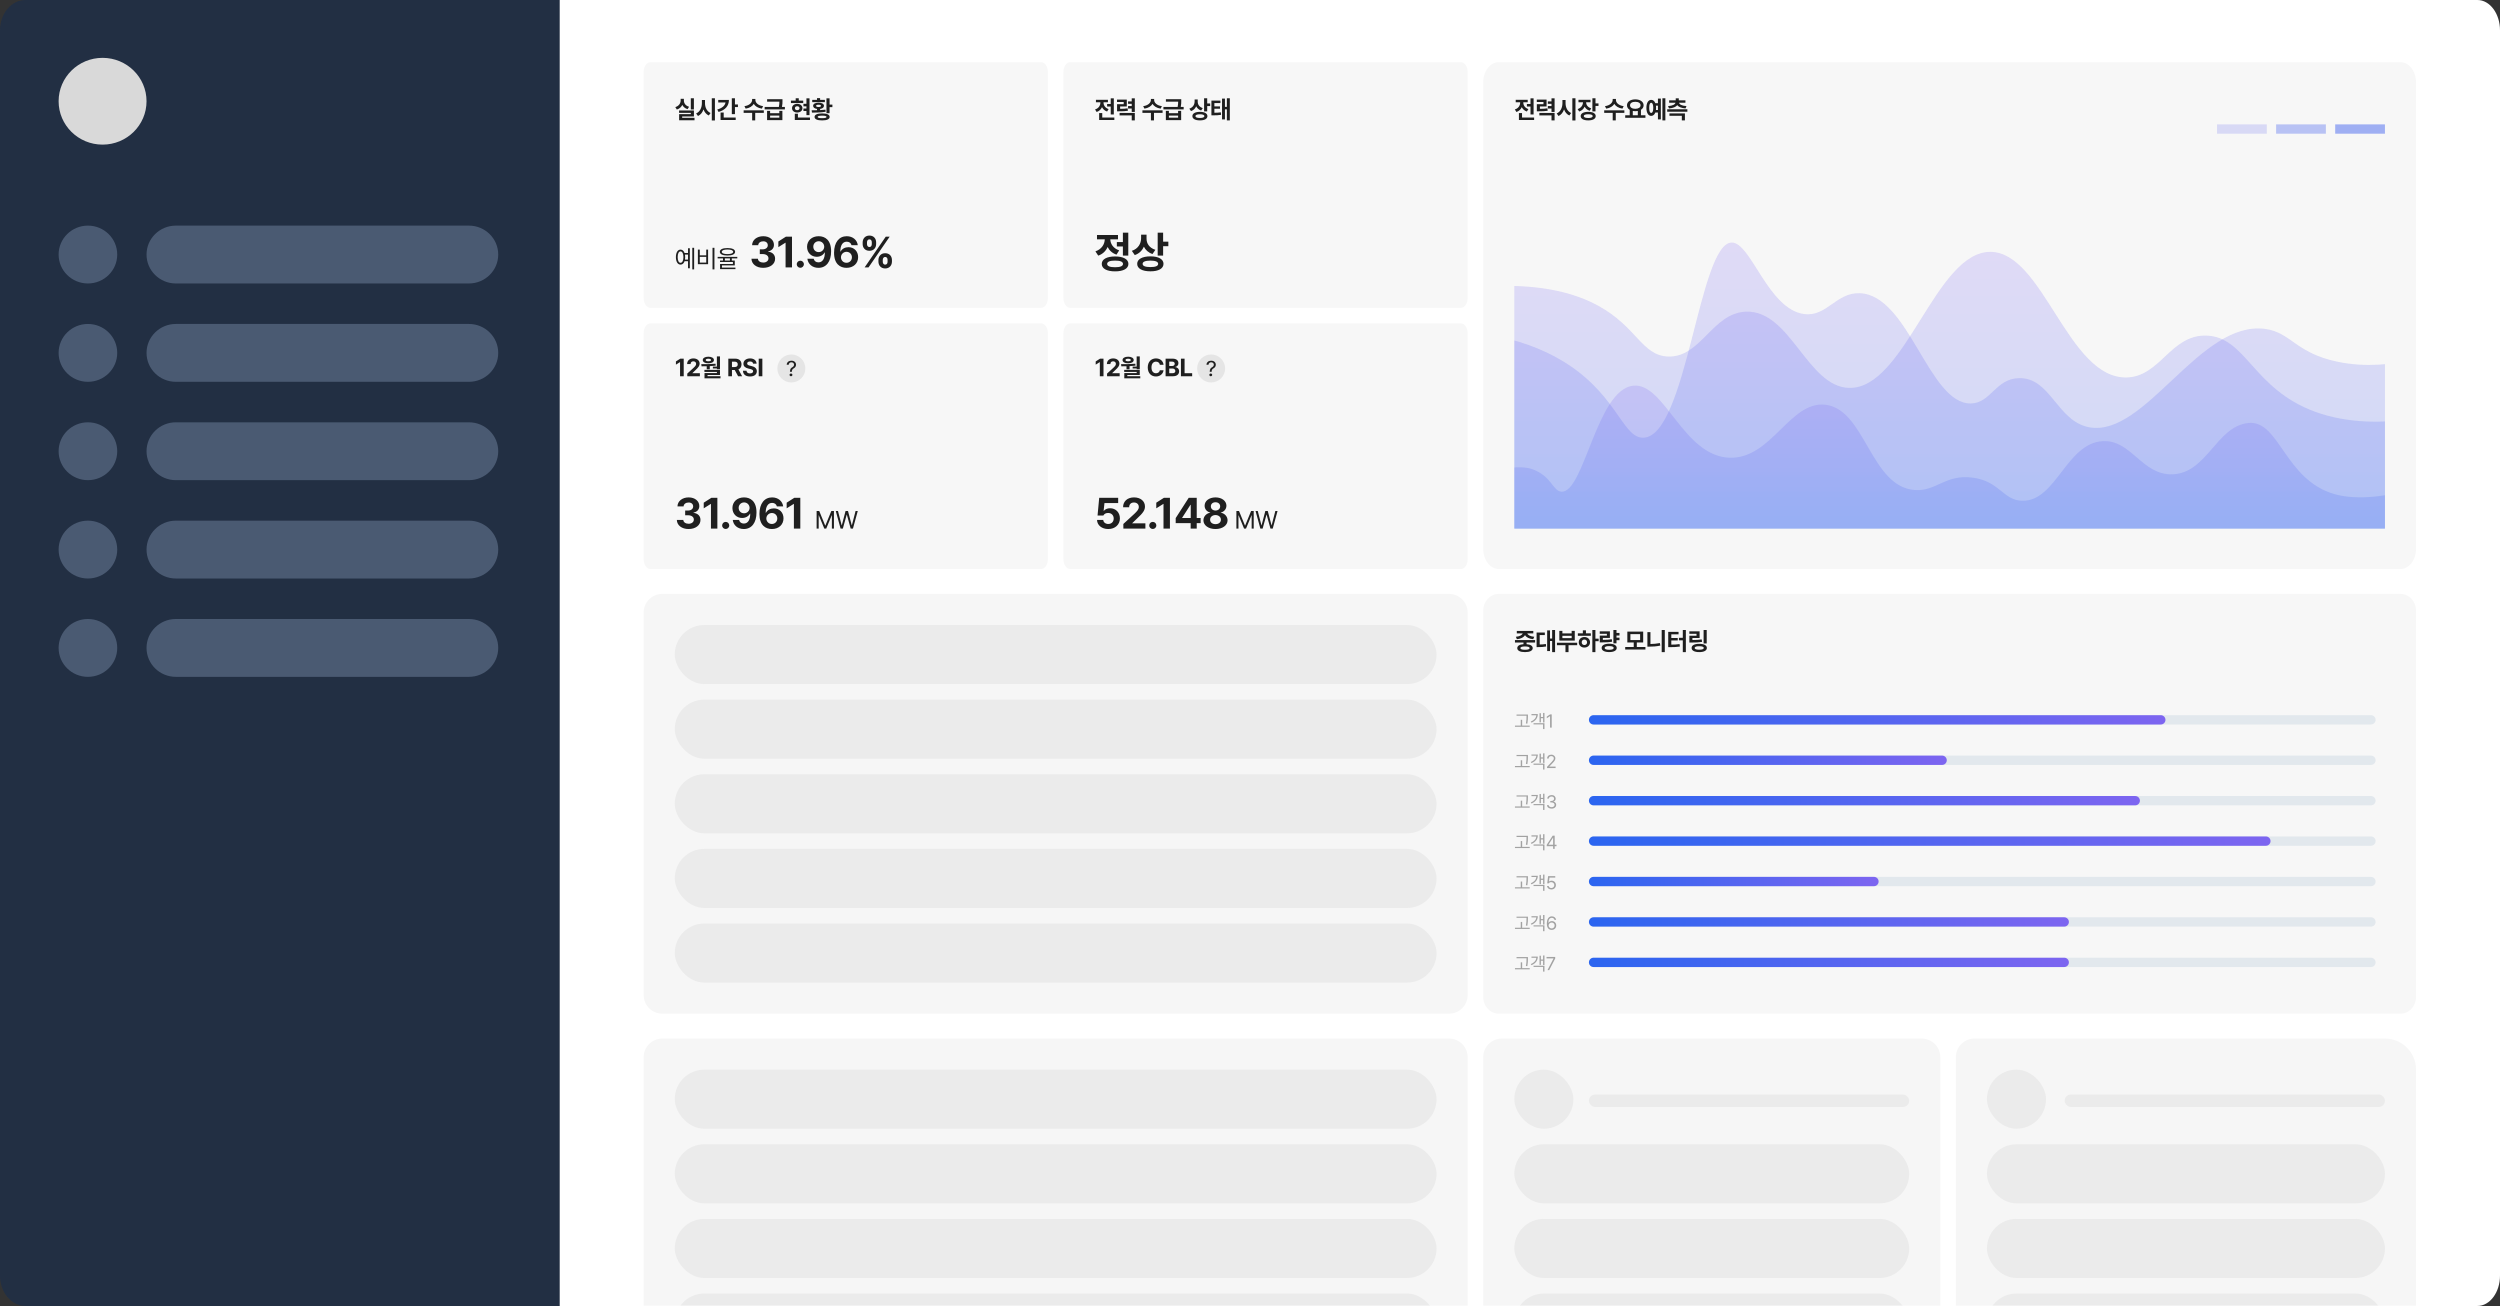 <svg width="804" height="420" viewBox="0 0 804 420" fill="none" xmlns="http://www.w3.org/2000/svg">
<rect x="0" y="0" width="804" height="420" fill="#333333" stroke="none"/>
<path d="M171 9.767C171 4.373 174.258 0 178.276 0H796.724C800.742 0 804 4.373 804 9.767V410.233C804 415.627 800.742 420 796.724 420H178.276C174.258 420 171 415.627 171 410.233V9.767Z" fill="white"/>
<path d="M0 9.767C0 4.373 3.663 0 8.182 0H180V420H8.182C3.663 420 0 415.627 0 410.233V9.767Z" fill="#222F43"/>
<path d="M47.126 32.558C47.126 40.264 40.796 46.511 32.987 46.511C25.179 46.511 18.85 40.264 18.85 32.558C18.85 24.852 25.179 18.605 32.987 18.605C40.796 18.605 47.126 24.852 47.126 32.558Z" fill="#D9D9D9"/>
<path d="M37.7 81.86C37.7 86.998 33.48 91.163 28.275 91.163C23.07 91.163 18.85 86.998 18.85 81.86C18.85 76.723 23.07 72.558 28.275 72.558C33.48 72.558 37.7 76.723 37.7 81.86Z" fill="#4A5A72"/>
<path d="M37.7 113.488C37.7 118.626 33.48 122.791 28.275 122.791C23.07 122.791 18.85 118.626 18.85 113.488C18.85 108.351 23.07 104.186 28.275 104.186C33.48 104.186 37.7 108.351 37.7 113.488Z" fill="#4A5A72"/>
<path d="M37.7 145.116C37.7 150.254 33.48 154.419 28.275 154.419C23.07 154.419 18.85 150.254 18.85 145.116C18.85 139.979 23.07 135.814 28.275 135.814C33.48 135.814 37.7 139.979 37.7 145.116Z" fill="#4A5A72"/>
<path d="M37.7 176.744C37.7 181.882 33.48 186.047 28.275 186.047C23.07 186.047 18.85 181.882 18.85 176.744C18.85 171.607 23.07 167.442 28.275 167.442C33.48 167.442 37.7 171.607 37.7 176.744Z" fill="#4A5A72"/>
<path d="M37.7 208.372C37.7 213.51 33.48 217.674 28.275 217.674C23.07 217.674 18.85 213.51 18.85 208.372C18.85 203.235 23.07 199.07 28.275 199.07C33.48 199.07 37.7 203.235 37.7 208.372Z" fill="#4A5A72"/>
<path d="M47.127 81.86C47.127 76.723 51.347 72.558 56.552 72.558H150.805C156.011 72.558 160.23 76.723 160.23 81.86V81.86C160.23 86.998 156.011 91.163 150.805 91.163H56.552C51.347 91.163 47.127 86.998 47.127 81.86V81.86Z" fill="#4A5A72"/>
<path d="M47.127 113.488C47.127 108.351 51.347 104.186 56.552 104.186H150.805C156.011 104.186 160.23 108.351 160.23 113.488V113.488C160.23 118.626 156.011 122.791 150.805 122.791H56.552C51.347 122.791 47.127 118.626 47.127 113.488V113.488Z" fill="#4A5A72"/>
<path d="M47.127 145.116C47.127 139.979 51.347 135.814 56.552 135.814H150.805C156.011 135.814 160.23 139.979 160.23 145.116V145.116C160.23 150.254 156.011 154.419 150.805 154.419H56.552C51.347 154.419 47.127 150.254 47.127 145.116V145.116Z" fill="#4A5A72"/>
<path d="M47.127 176.744C47.127 171.607 51.347 167.442 56.552 167.442H150.805C156.011 167.442 160.23 171.607 160.23 176.744V176.744C160.23 181.882 156.011 186.047 150.805 186.047H56.552C51.347 186.047 47.127 181.882 47.127 176.744V176.744Z" fill="#4A5A72"/>
<path d="M47.127 208.372C47.127 203.235 51.347 199.07 56.552 199.07H150.805C156.011 199.07 160.23 203.235 160.23 208.372V208.372C160.23 213.51 156.011 217.674 150.805 217.674H56.552C51.347 217.674 47.127 213.51 47.127 208.372V208.372Z" fill="#4A5A72"/>
<path d="M207 23.16C207 21.415 207.97 20 209.167 20H334.833C336.03 20 337 21.415 337 23.16V95.84C337 97.585 336.03 99 334.833 99H209.167C207.97 99 207 97.585 207 95.84V23.16Z" fill="#F7F7F7"/>
<path d="M223.156 31.609V35.211H222.164V31.609H223.156ZM217.18 34.445C218.367 34.09 218.898 33.195 218.898 32.312V31.766H219.938V32.312C219.93 33.176 220.445 34 221.609 34.336L221.125 35.102C220.309 34.867 219.746 34.371 219.422 33.738C219.102 34.43 218.52 34.973 217.672 35.227L217.18 34.445ZM218.391 36.289V35.516H223.164V37.445H219.383V37.883H223.359V38.672H218.406V36.703H222.172V36.289H218.391ZM226.731 33.219C226.727 34.523 227.32 35.832 228.528 36.344L227.942 37.141C227.129 36.773 226.567 36.062 226.242 35.184C225.922 36.145 225.34 36.918 224.473 37.312L223.871 36.484C225.113 35.961 225.719 34.598 225.723 33.219V32.156H226.731V33.219ZM228.91 38.734V31.609H229.918V38.734H228.91ZM236.36 31.609V33.602H237.321V34.422H236.36V36.703H235.352V31.609H236.36ZM230.672 35.219C232.266 34.777 233.168 33.953 233.325 32.953H230.985V32.141H234.422C234.418 34.062 233.219 35.406 231.086 36.008L230.672 35.219ZM231.735 38.594V36.18H232.743V37.797H236.602V38.594H231.735ZM242.93 32.164C242.926 33.004 243.786 33.93 245.415 34.133L245.024 34.938C243.782 34.758 242.872 34.184 242.407 33.414C241.938 34.18 241.032 34.758 239.805 34.938L239.407 34.133C241.024 33.93 241.88 33.004 241.883 32.164V31.82H242.93V32.164ZM239.157 36.289V35.477H245.641V36.289H242.876V38.719H241.891V36.289H239.157ZM247.669 35.656V36.414H250.63V35.656H251.614V38.641H246.692V35.656H247.669ZM245.911 35.188V34.391H250.489C250.626 33.703 250.645 33.172 250.653 32.695H246.708V31.898H251.645V32.469C251.649 33.008 251.649 33.582 251.477 34.391H252.419V35.188H245.911ZM247.669 37.836H250.63V37.172H247.669V37.836ZM260.341 31.617V37.031H259.349V35.688H258.388V34.898H259.349V34.188H258.388V33.383H259.349V31.617H260.341ZM254.364 33.148V32.359H255.896V31.602H256.888V32.359H258.318V33.148H254.364ZM254.716 34.797C254.708 33.977 255.415 33.398 256.38 33.398C257.357 33.398 258.06 33.977 258.068 34.797C258.06 35.617 257.357 36.188 256.38 36.188C255.415 36.188 254.708 35.617 254.716 34.797ZM255.607 38.594V36.57H256.614V37.797H260.489V38.594H255.607ZM255.646 34.797C255.642 35.207 255.946 35.43 256.38 35.43C256.81 35.43 257.126 35.207 257.13 34.797C257.126 34.398 256.81 34.176 256.38 34.172C255.946 34.176 255.642 34.398 255.646 34.797ZM266.79 31.617V33.633H267.697V34.453H266.79V36.414H265.79V31.617H266.79ZM261.025 35.469C261.544 35.469 262.134 35.465 262.751 35.449V35.031C261.974 34.926 261.497 34.566 261.501 34.039C261.497 33.406 262.181 33.02 263.243 33.023C264.298 33.02 264.982 33.406 264.986 34.039C264.982 34.566 264.509 34.926 263.743 35.031V35.41C264.325 35.383 264.911 35.336 265.462 35.266L265.533 35.938C264.021 36.199 262.384 36.219 261.126 36.219L261.025 35.469ZM261.212 32.852V32.117H262.751V31.555H263.743V32.117H265.283V32.852H261.212ZM261.962 37.602C261.962 36.875 262.841 36.469 264.392 36.477C265.931 36.469 266.814 36.875 266.814 37.602C266.814 38.336 265.931 38.727 264.392 38.727C262.841 38.727 261.962 38.336 261.962 37.602ZM262.454 34.039C262.45 34.289 262.736 34.41 263.243 34.414C263.743 34.41 264.029 34.289 264.033 34.039C264.029 33.805 263.743 33.676 263.243 33.672C262.736 33.676 262.45 33.805 262.454 34.039ZM262.962 37.602C262.958 37.871 263.408 38.004 264.392 38C265.361 38.004 265.81 37.871 265.814 37.602C265.81 37.324 265.361 37.195 264.392 37.195C263.408 37.195 262.958 37.324 262.962 37.602Z" fill="#1F1F1F"/>
<path d="M223.234 79.688V86.633H222.641V79.688H223.234ZM217.367 82.688C217.371 81.211 217.957 80.277 218.859 80.273C219.453 80.277 219.91 80.68 220.16 81.375H221.266V79.836H221.852V86.281H221.266V84H220.16C219.914 84.699 219.453 85.106 218.859 85.102C217.957 85.106 217.371 84.164 217.367 82.688ZM217.938 82.688C217.934 83.812 218.289 84.523 218.859 84.516C219.426 84.523 219.789 83.812 219.789 82.688C219.789 81.559 219.426 80.852 218.859 80.852C218.289 80.852 217.934 81.559 217.938 82.688ZM220.289 81.883C220.336 82.129 220.359 82.398 220.359 82.688C220.359 82.973 220.336 83.242 220.293 83.484H221.266V81.883H220.289ZM229.762 79.688V86.648H229.145V79.688H229.762ZM224.442 84.969V80.281H225.051V82.117H227.121V80.281H227.723V84.969H224.442ZM225.051 84.453H227.121V82.609H225.051V84.453ZM233.953 79.773C235.496 79.773 236.403 80.203 236.407 80.977C236.403 81.758 235.496 82.184 233.953 82.188C232.403 82.184 231.493 81.758 231.493 80.977C231.493 80.203 232.403 79.773 233.953 79.773ZM230.789 83.109V82.609H237.118V83.109H235.352V83.797H236.305V85.352H232.18V86.07H236.516V86.555H231.571V84.898H235.703V84.266H231.555V83.797H232.516V83.109H230.789ZM232.133 80.977C232.125 81.453 232.801 81.711 233.953 81.719C235.106 81.711 235.778 81.453 235.782 80.977C235.778 80.519 235.106 80.25 233.953 80.242C232.801 80.25 232.125 80.519 232.133 80.977ZM233.118 83.797H234.743V83.109H233.118V83.797Z" fill="#1F1F1F"/>
<path d="M342 23.16C342 21.415 342.97 20 344.167 20H469.833C471.03 20 472 21.415 472 23.16V95.84C472 97.585 471.03 99 469.833 99H344.167C342.97 99 342 97.585 342 95.84V23.16Z" fill="#F7F7F7"/>
<path d="M358.203 31.617V36.805H357.211V34.258H356.047V33.453H357.211V31.617H358.203ZM352.172 35.203C353.348 34.836 353.879 33.91 353.883 33V32.891H352.453V32.094H356.312V32.891H354.898V33.008C354.895 33.832 355.402 34.711 356.531 35.078L356.039 35.867C355.254 35.609 354.711 35.094 354.402 34.457C354.086 35.164 353.52 35.738 352.68 36.016L352.172 35.203ZM353.484 38.594V36.352H354.484V37.797H358.375V38.594H353.484ZM362.379 32.023V34.242H360.231V35C361.285 35 361.918 34.965 362.637 34.828L362.731 35.625C361.899 35.773 361.153 35.793 359.778 35.797H359.246V33.5H361.379V32.805H359.231V32.023H362.379ZM360.059 37.109V36.312H364.957V38.719H363.965V37.109H360.059ZM362.785 34.898V34.109H363.965V33.391H362.785V32.602H363.965V31.617H364.957V35.992H363.965V34.898H362.785ZM371.176 32.164C371.172 33.004 372.032 33.93 373.661 34.133L373.27 34.938C372.028 34.758 371.118 34.184 370.653 33.414C370.184 34.18 369.278 34.758 368.051 34.938L367.653 34.133C369.27 33.93 370.125 33.004 370.129 32.164V31.82H371.176V32.164ZM367.403 36.289V35.477H373.887V36.289H371.122V38.719H370.137V36.289H367.403ZM375.915 35.656V36.414H378.876V35.656H379.86V38.641H374.938V35.656H375.915ZM374.157 35.188V34.391H378.735C378.872 33.703 378.891 33.172 378.899 32.695H374.954V31.898H379.891V32.469C379.895 33.008 379.895 33.582 379.723 34.391H380.665V35.188H374.157ZM375.915 37.836H378.876V37.172H375.915V37.836ZM385.188 32.727C385.185 33.59 385.688 34.418 386.813 34.766L386.282 35.539C385.528 35.289 385.001 34.805 384.696 34.184C384.388 34.898 383.837 35.461 383.024 35.734L382.485 34.953C383.673 34.559 384.181 33.613 384.188 32.633V31.984H385.188V32.727ZM383.47 37.344C383.466 36.48 384.407 35.969 385.907 35.969C387.38 35.969 388.302 36.48 388.306 37.344C388.302 38.215 387.38 38.723 385.907 38.719C384.407 38.723 383.466 38.215 383.47 37.344ZM384.47 37.344C384.462 37.746 384.974 37.938 385.907 37.938C386.829 37.938 387.321 37.746 387.321 37.344C387.321 36.957 386.829 36.75 385.907 36.75C384.974 36.75 384.462 36.957 384.47 37.344ZM387.235 35.828V31.609H388.235V33.273H389.196V34.102H388.235V35.828H387.235ZM392.489 32.352V33.141H390.544V34.211H392.349V34.977H390.544V36.258C391.345 36.25 391.931 36.223 392.622 36.125L392.693 36.938C391.872 37.066 391.173 37.094 390.091 37.094H389.591V32.352H392.489ZM393.005 38.391V31.711H393.943V34.367H394.56V31.609H395.513V38.719H394.56V35.164H393.943V38.391H393.005Z" fill="#1F1F1F"/>
<path d="M362.855 74.816V82.199H361.119V79.26H359.178V77.852H361.119V74.816H362.855ZM352.287 80.832C354.324 80.148 355.254 78.522 355.295 76.963H352.793V75.568H359.547V76.963H357.072C357.106 78.412 357.995 79.875 359.93 80.518L359.068 81.885C357.701 81.44 356.751 80.538 356.211 79.424C355.664 80.689 354.666 81.707 353.189 82.213L352.287 80.832ZM354.324 84.879C354.324 83.368 355.951 82.48 358.604 82.473C361.263 82.48 362.89 83.368 362.896 84.879C362.89 86.39 361.263 87.272 358.604 87.272C355.951 87.272 354.324 86.39 354.324 84.879ZM356.061 84.879C356.061 85.59 356.956 85.945 358.604 85.945C360.258 85.945 361.153 85.59 361.16 84.879C361.153 84.161 360.258 83.806 358.604 83.812C356.956 83.806 356.061 84.161 356.061 84.879ZM368.728 76.772C368.721 78.282 369.603 79.731 371.572 80.34L370.642 81.693C369.323 81.256 368.4 80.408 367.866 79.321C367.326 80.572 366.363 81.557 364.941 82.035L363.997 80.668C366.075 79.978 366.964 78.323 366.978 76.607V75.473H368.728V76.772ZM365.72 84.852C365.713 83.341 367.361 82.445 369.986 82.445C372.563 82.445 374.176 83.341 374.183 84.852C374.176 86.376 372.563 87.265 369.986 87.258C367.361 87.265 365.713 86.376 365.72 84.852ZM367.47 84.852C367.456 85.556 368.352 85.891 369.986 85.891C371.599 85.891 372.46 85.556 372.46 84.852C372.46 84.175 371.599 83.812 369.986 83.812C368.352 83.812 367.456 84.175 367.47 84.852ZM372.31 82.199V74.816H374.06V77.728H375.741V79.178H374.06V82.199H372.31Z" fill="#1F1F1F"/>
<path d="M477 26.52C477 22.919 479.239 20 482 20H772C774.761 20 777 22.919 777 26.52V176.48C777 180.081 774.761 183 772 183H482C479.239 183 477 180.081 477 176.48V26.52Z" fill="#F7F7F7"/>
<path d="M493.203 31.617V36.805H492.211V34.258H491.047V33.453H492.211V31.617H493.203ZM487.172 35.203C488.348 34.836 488.879 33.91 488.883 33V32.891H487.453V32.094H491.312V32.891H489.898V33.008C489.895 33.832 490.402 34.711 491.531 35.078L491.039 35.867C490.254 35.609 489.711 35.094 489.402 34.457C489.086 35.164 488.52 35.738 487.68 36.016L487.172 35.203ZM488.484 38.594V36.352H489.484V37.797H493.375V38.594H488.484ZM497.379 32.023V34.242H495.231V35C496.285 35 496.918 34.965 497.637 34.828L497.731 35.625C496.899 35.773 496.153 35.793 494.778 35.797H494.246V33.5H496.379V32.805H494.231V32.023H497.379ZM495.059 37.109V36.312H499.957V38.719H498.965V37.109H495.059ZM497.785 34.898V34.109H498.965V33.391H497.785V32.602H498.965V31.617H499.957V35.992H498.965V34.898H497.785ZM503.485 33.219C503.481 34.523 504.075 35.832 505.282 36.344L504.696 37.141C503.883 36.773 503.321 36.062 502.996 35.184C502.676 36.145 502.094 36.918 501.227 37.312L500.625 36.484C501.868 35.961 502.473 34.598 502.477 33.219V32.156H503.485V33.219ZM505.664 38.734V31.609H506.672V38.734H505.664ZM511.512 32.086V32.883H510.098C510.102 33.711 510.606 34.512 511.739 34.844L511.262 35.625C510.477 35.387 509.93 34.906 509.618 34.301C509.301 35.016 508.723 35.586 507.872 35.867L507.364 35.078C508.543 34.707 509.079 33.785 509.09 32.883H507.637V32.086H511.512ZM508.348 37.336C508.344 36.469 509.282 35.965 510.786 35.969C512.266 35.965 513.18 36.469 513.184 37.336C513.18 38.207 512.266 38.723 510.786 38.719C509.282 38.723 508.344 38.207 508.348 37.336ZM509.348 37.336C509.34 37.742 509.852 37.945 510.786 37.945C511.708 37.945 512.2 37.742 512.2 37.336C512.2 36.938 511.708 36.738 510.786 36.742C509.852 36.738 509.34 36.938 509.348 37.336ZM512.114 35.828V31.609H513.114V33.258H514.075V34.07H513.114V35.828H512.114ZM519.684 32.164C519.68 33.004 520.54 33.93 522.169 34.133L521.778 34.938C520.536 34.758 519.626 34.184 519.161 33.414C518.692 34.18 517.786 34.758 516.559 34.938L516.161 34.133C517.778 33.93 518.634 33.004 518.638 32.164V31.82H519.684V32.164ZM515.911 36.289V35.477H522.395V36.289H519.63V38.719H518.645V36.289H515.911ZM529.173 37.07V37.891H522.665V37.07H524.118V35.328C523.567 34.996 523.235 34.492 523.235 33.867C523.235 32.715 524.36 31.957 525.907 31.953C527.446 31.957 528.583 32.715 528.587 33.867C528.583 34.48 528.263 34.977 527.728 35.309V37.07H529.173ZM524.22 33.867C524.22 34.562 524.888 34.992 525.907 34.992C526.911 34.992 527.599 34.562 527.603 33.867C527.599 33.152 526.911 32.738 525.907 32.742C524.888 32.738 524.22 33.152 524.22 33.867ZM525.103 37.07H526.72V35.688C526.466 35.738 526.192 35.766 525.907 35.766C525.622 35.766 525.353 35.738 525.103 35.691V37.07ZM535.583 31.609V38.719H534.63V31.609H535.583ZM529.482 34.688C529.482 33.098 530.087 32.113 531.028 32.117C531.622 32.113 532.091 32.504 532.353 33.188H533.193V31.711H534.13V38.391H533.193V36.188H532.357C532.091 36.879 531.626 37.273 531.028 37.273C530.087 37.273 529.482 36.285 529.482 34.688ZM530.388 34.688C530.38 35.781 530.61 36.32 531.028 36.312C531.439 36.32 531.689 35.781 531.693 34.688C531.689 33.598 531.439 33.055 531.028 33.055C530.61 33.055 530.38 33.598 530.388 34.688ZM532.552 33.984C532.583 34.203 532.599 34.438 532.599 34.688C532.599 34.934 532.583 35.168 532.556 35.383H533.193V33.984H532.552ZM542.658 35.133V35.93H536.173V35.133H542.658ZM536.447 34.117C537.99 34.02 538.712 33.559 538.833 33.047H536.798V32.273H538.915V31.633H539.9V32.273H542.033V33.047H539.978C540.095 33.559 540.814 34.02 542.368 34.117L542.064 34.875C540.755 34.777 539.853 34.398 539.404 33.824C538.958 34.398 538.052 34.777 536.751 34.875L536.447 34.117ZM536.892 37.25V36.469H541.868V38.719H540.876V37.25H536.892Z" fill="#1F1F1F"/>
<path d="M477 196.4C477 193.418 479.239 191 482 191H772C774.761 191 777 193.418 777 196.4V320.6C777 323.582 774.761 326 772 326H482C479.239 326 477 323.582 477 320.6V196.4Z" fill="#F7F7F7"/>
<path d="M491.389 229.793V230.314C491.383 230.953 491.383 231.668 491.195 232.717L490.727 232.664C490.923 231.668 490.923 230.938 490.926 230.314V230.174H487.715V229.793H491.389ZM487.211 233.736V233.355H489.074V231.492H489.525V233.355H491.957V233.736H487.211ZM496.7 229.271V232.342H496.261V230.965H495.552V232.307H495.112V229.371H495.552V230.584H496.261V229.271H496.7ZM492.306 232.055C493.387 231.615 493.999 230.909 494.087 230.033H492.517V229.652H494.562C494.559 230.897 493.856 231.838 492.534 232.4L492.306 232.055ZM493.185 232.957V232.582H496.7V234.475H496.249V232.957H493.185ZM499.03 229.758V234H498.496V230.309H498.473L497.442 230.994V230.461L498.496 229.758H499.03Z" fill="#A2A2A2"/>
<path d="M491.389 242.793V243.314C491.383 243.953 491.383 244.668 491.195 245.717L490.727 245.664C490.923 244.668 490.923 243.938 490.926 243.314V243.174H487.715V242.793H491.389ZM487.211 246.736V246.355H489.074V244.492H489.525V246.355H491.957V246.736H487.211ZM496.7 242.271V245.342H496.261V243.965H495.552V245.307H495.112V242.371H495.552V243.584H496.261V242.271H496.7ZM492.306 245.055C493.387 244.615 493.999 243.909 494.087 243.033H492.517V242.652H494.562C494.559 243.897 493.856 244.838 492.534 245.4L492.306 245.055ZM493.185 245.957V245.582H496.7V247.475H496.249V245.957H493.185ZM497.53 247L497.524 246.613L498.971 245.09C499.472 244.557 499.712 244.27 499.715 243.877C499.712 243.44 499.349 243.159 498.871 243.156C498.364 243.159 498.048 243.479 498.045 243.953H497.547C497.541 243.203 498.121 242.699 498.889 242.699C499.659 242.699 500.204 243.218 500.207 243.877C500.204 244.352 499.985 244.721 499.235 245.494L498.262 246.496V246.531H500.283V247H497.53Z" fill="#A2A2A2"/>
<path d="M491.389 255.793V256.314C491.383 256.953 491.383 257.668 491.195 258.717L490.727 258.664C490.923 257.668 490.923 256.938 490.926 256.314V256.174H487.715V255.793H491.389ZM487.211 259.736V259.355H489.074V257.492H489.525V259.355H491.957V259.736H487.211ZM496.7 255.271V258.342H496.261V256.965H495.552V258.307H495.112V255.371H495.552V256.584H496.261V255.271H496.7ZM492.306 258.055C493.387 257.615 493.999 256.909 494.087 256.033H492.517V255.652H494.562C494.559 256.897 493.856 257.838 492.534 258.4L492.306 258.055ZM493.185 258.957V258.582H496.7V260.475H496.249V258.957H493.185ZM498.994 260.059C498.151 260.059 497.544 259.607 497.518 258.934H498.051C498.08 259.338 498.482 259.59 498.989 259.59C499.548 259.59 499.952 259.288 499.955 258.846C499.952 258.383 499.583 258.058 498.924 258.055H498.578V257.592H498.924C499.44 257.592 499.8 257.302 499.797 256.865C499.8 256.44 499.489 256.159 499.006 256.156C498.552 256.159 498.139 256.408 498.115 256.824H497.606C497.632 256.15 498.259 255.699 499.012 255.699C499.821 255.699 500.313 256.229 500.307 256.836C500.313 257.319 500.031 257.671 499.586 257.797V257.826C500.14 257.911 500.474 258.307 500.471 258.846C500.474 259.543 499.841 260.059 498.994 260.059Z" fill="#A2A2A2"/>
<path d="M491.389 268.793V269.314C491.383 269.953 491.383 270.668 491.195 271.717L490.727 271.664C490.923 270.668 490.923 269.938 490.926 269.314V269.174H487.715V268.793H491.389ZM487.211 272.736V272.355H489.074V270.492H489.525V272.355H491.957V272.736H487.211ZM496.7 268.271V271.342H496.261V269.965H495.552V271.307H495.112V268.371H495.552V269.584H496.261V268.271H496.7ZM492.306 271.055C493.387 270.615 493.999 269.909 494.087 269.033H492.517V268.652H494.562C494.559 269.897 493.856 270.838 492.534 271.4L492.306 271.055ZM493.185 271.957V271.582H496.7V273.475H496.249V271.957H493.185ZM497.424 272.133V271.699L499.334 268.758H499.985V271.67H500.576V272.133H499.985V273H499.481V272.133H497.424ZM497.992 271.67H499.481V269.426H499.428L497.992 271.635V271.67Z" fill="#A2A2A2"/>
<path d="M491.389 281.793V282.314C491.383 282.953 491.383 283.668 491.195 284.717L490.727 284.664C490.923 283.668 490.923 282.938 490.926 282.314V282.174H487.715V281.793H491.389ZM487.211 285.736V285.355H489.074V283.492H489.525V285.355H491.957V285.736H487.211ZM496.7 281.271V284.342H496.261V282.965H495.552V284.307H495.112V281.371H495.552V282.584H496.261V281.271H496.7ZM492.306 284.055C493.387 283.615 493.999 282.909 494.087 282.033H492.517V281.652H494.562C494.559 282.897 493.856 283.838 492.534 284.4L492.306 284.055ZM493.185 284.957V284.582H496.7V286.475H496.249V284.957H493.185ZM498.912 286.059C498.148 286.059 497.568 285.587 497.535 284.934H498.045C498.083 285.312 498.452 285.593 498.912 285.596C499.463 285.593 499.862 285.191 499.862 284.658C499.862 284.107 499.448 283.7 498.877 283.697C498.52 283.691 498.241 283.803 498.086 284.078H497.576L497.875 281.758H500.172V282.227H498.315L498.156 283.469H498.198C498.388 283.322 498.672 283.223 498.971 283.223C499.78 283.223 500.374 283.82 500.377 284.646C500.374 285.467 499.759 286.059 498.912 286.059Z" fill="#A2A2A2"/>
<path d="M491.389 294.793V295.314C491.383 295.953 491.383 296.668 491.195 297.717L490.727 297.664C490.923 296.668 490.923 295.938 490.926 295.314V295.174H487.715V294.793H491.389ZM487.211 298.736V298.355H489.074V296.492H489.525V298.355H491.957V298.736H487.211ZM496.7 294.271V297.342H496.261V295.965H495.552V297.307H495.112V294.371H495.552V295.584H496.261V294.271H496.7ZM492.306 297.055C493.387 296.615 493.999 295.909 494.087 295.033H492.517V294.652H494.562C494.559 295.897 493.856 296.838 492.534 297.4L492.306 297.055ZM493.185 297.957V297.582H496.7V299.475H496.249V297.957H493.185ZM499.006 299.059C498.271 299.05 497.459 298.613 497.459 297.043C497.459 295.54 498.074 294.699 499.071 294.699C499.818 294.699 500.339 295.159 500.448 295.824H499.926C499.829 295.449 499.542 295.168 499.071 295.168C498.373 295.168 497.954 295.763 497.957 296.785H498.01C498.253 296.431 498.643 296.223 499.1 296.223C499.853 296.223 500.483 296.809 500.483 297.629C500.483 298.429 499.9 299.067 499.006 299.059ZM498.028 297.641C498.031 298.139 498.438 298.593 499.006 298.596C499.554 298.593 499.97 298.162 499.973 297.635C499.97 297.113 499.572 296.688 499.018 296.686C498.461 296.688 498.033 297.14 498.028 297.641Z" fill="#A2A2A2"/>
<path d="M491.389 307.793V308.314C491.383 308.953 491.383 309.668 491.195 310.717L490.727 310.664C490.923 309.668 490.923 308.938 490.926 308.314V308.174H487.715V307.793H491.389ZM487.211 311.736V311.355H489.074V309.492H489.525V311.355H491.957V311.736H487.211ZM496.7 307.271V310.342H496.261V308.965H495.552V310.307H495.112V307.371H495.552V308.584H496.261V307.271H496.7ZM492.306 310.055C493.387 309.615 493.999 308.909 494.087 308.033H492.517V307.652H494.562C494.559 308.897 493.856 309.838 492.534 310.4L492.306 310.055ZM493.185 310.957V310.582H496.7V312.475H496.249V310.957H493.185ZM497.664 312L499.61 308.256V308.227H497.365V307.758H500.155V308.25L498.215 312H497.664Z" fill="#A2A2A2"/>
<path d="M762.5 230H512.5C511.672 230 511 230.672 511 231.5C511 232.328 511.672 233 512.5 233H762.5C763.328 233 764 232.328 764 231.5C764 230.672 763.328 230 762.5 230Z" fill="#E2E8ED"/>
<path d="M694.912 230H512.5C511.672 230 511 230.672 511 231.5C511 232.328 511.672 233 512.5 233H694.912C695.74 233 696.412 232.328 696.412 231.5C696.412 230.672 695.74 230 694.912 230Z" fill="url(#paint0_linear_87_16954)"/>
<path d="M762.5 243H512.5C511.672 243 511 243.672 511 244.5C511 245.328 511.672 246 512.5 246H762.5C763.328 246 764 245.328 764 244.5C764 243.672 763.328 243 762.5 243Z" fill="#E2E8ED"/>
<path d="M624.583 243H512.5C511.672 243 511 243.672 511 244.5C511 245.328 511.672 246 512.5 246H624.583C625.411 246 626.083 245.328 626.083 244.5C626.083 243.672 625.411 243 624.583 243Z" fill="url(#paint1_linear_87_16954)"/>
<path d="M762.5 269H512.5C511.672 269 511 269.672 511 270.5C511 271.328 511.672 272 512.5 272H762.5C763.328 272 764 271.328 764 270.5C764 269.672 763.328 269 762.5 269Z" fill="#E2E8ED"/>
<path d="M728.706 269H512.5C511.672 269 511 269.672 511 270.5C511 271.328 511.672 272 512.5 272H728.706C729.534 272 730.206 271.328 730.206 270.5C730.206 269.672 729.534 269 728.706 269Z" fill="url(#paint2_linear_87_16954)"/>
<path d="M762.5 256H512.5C511.672 256 511 256.672 511 257.5C511 258.328 511.672 259 512.5 259H762.5C763.328 259 764 258.328 764 257.5C764 256.672 763.328 256 762.5 256Z" fill="#E2E8ED"/>
<path d="M686.691 256H512.5C511.672 256 511 256.672 511 257.5C511 258.328 511.672 259 512.5 259H686.691C687.52 259 688.191 258.328 688.191 257.5C688.191 256.672 687.52 256 686.691 256Z" fill="url(#paint3_linear_87_16954)"/>
<path d="M762.5 295H512.5C511.672 295 511 295.672 511 296.5C511 297.328 511.672 298 512.5 298H762.5C763.328 298 764 297.328 764 296.5C764 295.672 763.328 295 762.5 295Z" fill="#E2E8ED"/>
<path d="M663.857 295H512.5C511.672 295 511 295.672 511 296.5C511 297.328 511.672 298 512.5 298H663.857C664.686 298 665.357 297.328 665.357 296.5C665.357 295.672 664.686 295 663.857 295Z" fill="url(#paint4_linear_87_16954)"/>
<path d="M762.5 308H512.5C511.672 308 511 308.672 511 309.5C511 310.328 511.672 311 512.5 311H762.5C763.328 311 764 310.328 764 309.5C764 308.672 763.328 308 762.5 308Z" fill="#E2E8ED"/>
<path d="M663.857 308H512.5C511.672 308 511 308.672 511 309.5C511 310.328 511.672 311 512.5 311H663.857C664.686 311 665.357 310.328 665.357 309.5C665.357 308.672 664.686 308 663.857 308Z" fill="url(#paint5_linear_87_16954)"/>
<path d="M762.5 282H512.5C511.672 282 511 282.672 511 283.5C511 284.328 511.672 285 512.5 285H762.5C763.328 285 764 284.328 764 283.5C764 282.672 763.328 282 762.5 282Z" fill="#E2E8ED"/>
<path d="M602.662 282H512.5C511.672 282 511 282.672 511 283.5C511 284.328 511.672 285 512.5 285H602.662C603.491 285 604.162 284.328 604.162 283.5C604.162 282.672 603.491 282 602.662 282Z" fill="url(#paint6_linear_87_16954)"/>
<path d="M493.695 205.836V206.641H490.945V207.168C492.18 207.258 492.914 207.703 492.922 208.438C492.914 209.262 491.98 209.723 490.445 209.719C488.887 209.723 487.953 209.262 487.953 208.438C487.953 207.699 488.691 207.254 489.953 207.164V206.641H487.211V205.836H493.695ZM487.5 204.789C488.816 204.672 489.543 204.188 489.723 203.695H487.805V202.914H493.109V203.695H491.176C491.348 204.191 492.07 204.672 493.422 204.789L493.07 205.57C491.727 205.441 490.824 204.938 490.445 204.246C490.07 204.934 489.176 205.445 487.828 205.57L487.5 204.789ZM488.969 208.438C488.965 208.781 489.461 208.969 490.445 208.969C491.41 208.969 491.918 208.781 491.922 208.438C491.918 208.078 491.41 207.906 490.445 207.898C489.461 207.906 488.965 208.078 488.969 208.438ZM500.113 202.609V209.719H499.168V206.148H498.481V209.375H497.567V202.727H498.481V205.352H499.168V202.609H500.113ZM494.168 208.109V203.43H496.817V204.234H495.168V207.273C495.856 207.262 496.465 207.223 497.153 207.102L497.223 207.914C496.356 208.078 495.598 208.105 494.66 208.109H494.168ZM507.219 206.711V207.492H504.438V209.719H503.453V207.492H500.711V206.711H507.219ZM501.477 206.023V202.883H502.461V203.703H505.446V202.883H506.446V206.023H501.477ZM502.461 205.227H505.446V204.484H502.461V205.227ZM513.083 202.609V205.391H514.129V206.211H513.083V209.719H512.098V202.609H513.083ZM507.434 204.469V203.672H509.043V202.719H510.043V203.672H511.614V204.469H507.434ZM507.723 206.562C507.719 205.57 508.493 204.863 509.543 204.867C510.579 204.863 511.356 205.57 511.356 206.562C511.356 207.555 510.579 208.254 509.543 208.258C508.493 208.254 507.719 207.555 507.723 206.562ZM508.676 206.562C508.676 207.113 509.04 207.441 509.543 207.438C510.04 207.441 510.403 207.113 510.403 206.562C510.403 206.016 510.04 205.68 509.543 205.672C509.04 205.68 508.676 206.016 508.676 206.562ZM520.829 203.562V204.391H519.868V205.07H520.829V205.891H519.868V206.906H518.868V202.617H519.868V203.562H520.829ZM514.477 203.82V203.039H517.743V205.156H515.477V205.781C516.649 205.773 517.446 205.73 518.352 205.57L518.462 206.367C517.442 206.559 516.528 206.594 515.087 206.594H514.485V204.406H516.774V203.82H514.477ZM515.087 208.383C515.087 207.527 516.02 207.016 517.524 207.016C519.001 207.016 519.934 207.527 519.938 208.383C519.934 209.223 519.001 209.711 517.524 209.711C516.02 209.711 515.087 209.223 515.087 208.383ZM516.071 208.383C516.063 208.77 516.575 208.969 517.524 208.969C518.462 208.969 518.954 208.77 518.954 208.383C518.954 207.988 518.462 207.785 517.524 207.789C516.575 207.785 516.063 207.988 516.071 208.383ZM529.173 208.07V208.891H522.665V208.07H525.407V206.617H523.353V203.133H528.446V206.617H526.399V208.07H529.173ZM524.337 205.836H527.462V203.93H524.337V205.836ZM535.396 202.609V209.719H534.403V202.609H535.396ZM529.802 207.961V203.289H530.786V207.113C531.747 207.098 532.778 207.008 533.825 206.805L533.95 207.625C532.704 207.887 531.525 207.965 530.427 207.961H529.802ZM542.173 202.609V209.734H541.189V205.922H539.939V205.117H541.189V202.609H542.173ZM536.501 208.125V203.203H539.822V204.008H537.493V205.188H539.564V205.969H537.493V207.312C538.482 207.305 539.271 207.27 540.15 207.133L540.251 207.93C539.212 208.086 538.283 208.121 537.064 208.125H536.501ZM548.88 202.617V206.938H547.88V202.617H548.88ZM543.294 203.836V203.031H546.591V205.188H544.279V205.828C545.466 205.82 546.306 205.777 547.263 205.633L547.388 206.43C546.298 206.609 545.337 206.641 543.927 206.641H543.302V204.445H545.599V203.836H543.294ZM544.021 208.383C544.021 207.531 544.947 207.051 546.466 207.055C547.99 207.051 548.923 207.531 548.927 208.383C548.923 209.227 547.99 209.723 546.466 209.719C544.947 209.723 544.021 209.227 544.021 208.383ZM545.013 208.383C545.013 208.762 545.513 208.945 546.466 208.945C547.423 208.945 547.923 208.762 547.927 208.383C547.923 208.012 547.423 207.824 546.466 207.828C545.513 207.824 545.013 208.012 545.013 208.383Z" fill="#1F1F1F"/>
<path d="M245.443 86.137C243.27 86.137 241.711 84.94 241.67 83.211H243.748C243.782 83.949 244.5 84.435 245.457 84.441C246.441 84.435 247.146 83.888 247.139 83.088C247.146 82.281 246.428 81.714 245.266 81.707H244.35V80.189H245.266C246.243 80.189 246.927 79.656 246.92 78.877C246.927 78.118 246.346 77.599 245.471 77.606C244.596 77.599 243.878 78.091 243.844 78.85H241.875C241.909 77.147 243.44 75.965 245.471 75.965C247.535 75.965 248.909 77.189 248.902 78.754C248.909 79.861 248.137 80.647 247.029 80.846V80.928C248.485 81.106 249.285 81.987 249.271 83.225C249.285 84.92 247.679 86.137 245.443 86.137ZM254.706 76.102V86H252.642V78.057H252.587L250.318 79.478V77.66L252.765 76.102H254.706ZM257.393 86.123C256.751 86.123 256.231 85.61 256.245 84.975C256.231 84.346 256.751 83.833 257.393 83.84C258.002 83.833 258.528 84.346 258.528 84.975C258.528 85.61 258.002 86.123 257.393 86.123ZM263.293 75.965C265.344 75.972 267.285 77.195 267.285 80.791C267.292 84.154 265.699 86.137 263.211 86.137C261.222 86.137 259.854 84.886 259.656 83.211H261.68C261.85 83.942 262.418 84.373 263.211 84.373C264.557 84.373 265.268 83.163 265.275 81.188H265.193C264.728 82.062 263.751 82.582 262.65 82.582C260.873 82.582 259.56 81.242 259.547 79.397C259.547 77.407 261.057 75.958 263.293 75.965ZM261.556 79.342C261.556 80.319 262.274 81.078 263.293 81.078C264.298 81.078 265.07 80.278 265.07 79.328C265.056 78.385 264.318 77.585 263.306 77.578C262.295 77.585 261.543 78.357 261.556 79.342ZM272.228 86.137C270.184 86.13 268.229 84.906 268.235 81.283C268.242 77.94 269.835 75.965 272.31 75.965C274.299 75.965 275.666 77.223 275.864 78.85H273.841C273.677 78.159 273.109 77.728 272.31 77.728C270.963 77.728 270.259 78.939 270.245 80.887H270.341C270.799 80.005 271.776 79.492 272.87 79.492C274.654 79.492 275.981 80.825 275.974 82.691C275.981 84.701 274.463 86.144 272.228 86.137ZM270.45 82.746C270.464 83.717 271.202 84.517 272.214 84.51C273.233 84.517 273.978 83.744 273.978 82.746C273.978 81.755 273.246 80.989 272.241 80.982C271.23 80.989 270.464 81.782 270.45 82.746ZM282.502 83.621C282.509 82.439 283.288 81.427 284.676 81.434C286.091 81.427 286.843 82.432 286.85 83.621V84.141C286.843 85.323 286.071 86.335 284.676 86.342C283.268 86.335 282.509 85.323 282.502 84.141V83.621ZM277.43 78.481V77.961C277.43 76.765 278.223 75.76 279.604 75.76C281.019 75.76 281.771 76.765 281.764 77.961V78.481C281.771 79.67 280.998 80.661 279.604 80.654C278.189 80.661 277.43 79.656 277.43 78.481ZM278.059 86L284.868 76.102H286.125L279.317 86H278.059ZM278.825 78.481C278.831 78.952 279.023 79.438 279.604 79.438C280.192 79.438 280.37 78.952 280.37 78.481V77.961C280.37 77.482 280.212 76.983 279.604 76.99C279.016 76.983 278.831 77.489 278.825 77.961V78.481ZM283.897 84.141C283.897 84.606 284.081 85.105 284.676 85.098C285.264 85.105 285.449 84.619 285.442 84.141V83.621C285.449 83.149 285.285 82.65 284.676 82.65C284.095 82.65 283.897 83.149 283.897 83.621V84.141Z" fill="#1F1F1F"/>
<path d="M207 107.16C207 105.415 207.97 104 209.167 104H334.833C336.03 104 337 105.415 337 107.16V179.84C337 181.585 336.03 183 334.833 183H209.167C207.97 183 207 181.585 207 179.84V107.16Z" fill="#F7F7F7"/>
<path d="M342 107.16C342 105.415 342.97 104 344.167 104H469.833C471.03 104 472 105.415 472 107.16V179.84C472 181.585 471.03 183 469.833 183H344.167C342.97 183 342 181.585 342 179.84V107.16Z" fill="#F7F7F7"/>
<path d="M219.883 115.344V121H218.703V116.461H218.672L217.375 117.273V116.234L218.773 115.344H219.883ZM221.035 121L221.027 120.148L223.059 118.281C223.586 117.777 223.871 117.465 223.871 117.016C223.871 116.512 223.492 116.199 222.973 116.203C222.442 116.199 222.094 116.535 222.098 117.078H220.981C220.977 115.973 221.797 115.266 222.988 115.266C224.199 115.266 225.004 115.957 225.004 116.938C225.004 117.582 224.692 118.109 223.527 119.164L222.668 120V120.031H225.082V121H221.035ZM231.547 114.617V118.734H230.547V118.508H229.258V117.906H230.547V114.617H231.547ZM225.524 117.117C226.899 117.121 228.602 117.113 230.125 116.969L230.172 117.586C229.543 117.668 228.899 117.723 228.266 117.758V118.75H227.282V117.793C226.7 117.809 226.141 117.809 225.625 117.805L225.524 117.117ZM226.008 115.781C226.008 115.141 226.727 114.715 227.813 114.711C228.871 114.715 229.598 115.141 229.602 115.781C229.598 116.441 228.871 116.848 227.813 116.844C226.727 116.848 226.008 116.441 226.008 115.781ZM226.539 119.617V118.945H231.547V120.609H227.547V120.977H231.711V121.672H226.571V119.969H230.555V119.617H226.539ZM226.953 115.781C226.946 116.043 227.274 116.191 227.813 116.195C228.336 116.191 228.668 116.043 228.672 115.781C228.668 115.52 228.336 115.363 227.813 115.367C227.274 115.363 226.946 115.52 226.953 115.781ZM234.227 121V115.344H236.446C237.731 115.344 238.469 116.066 238.469 117.188C238.469 117.961 238.114 118.523 237.469 118.801L238.673 121H237.376L236.294 118.992H235.399V121H234.227ZM235.399 118.039H236.227C236.923 118.039 237.262 117.754 237.258 117.188C237.262 116.617 236.923 116.309 236.227 116.305H235.399V118.039ZM242.192 116.961C242.145 116.512 241.79 116.25 241.216 116.25C240.622 116.25 240.29 116.523 240.286 116.898C240.282 117.309 240.704 117.492 241.192 117.602L241.7 117.727C242.669 117.949 243.391 118.441 243.395 119.383C243.391 120.418 242.587 121.082 241.208 121.078C239.841 121.082 238.97 120.449 238.934 119.234H240.075C240.114 119.805 240.567 120.094 241.192 120.094C241.809 120.094 242.208 119.805 242.208 119.383C242.208 118.996 241.856 118.816 241.239 118.664L240.622 118.516C239.669 118.281 239.083 117.805 239.083 116.977C239.079 115.949 239.985 115.266 241.223 115.266C242.477 115.266 243.302 115.961 243.317 116.961H242.192ZM245.173 115.344V121H244.001V115.344H245.173Z" fill="#1F1F1F"/>
<path d="M354.883 115.344V121H353.703V116.461H353.672L352.375 117.273V116.234L353.773 115.344H354.883ZM356.035 121L356.027 120.148L358.059 118.281C358.586 117.777 358.871 117.465 358.871 117.016C358.871 116.512 358.492 116.199 357.973 116.203C357.442 116.199 357.094 116.535 357.098 117.078H355.981C355.977 115.973 356.797 115.266 357.988 115.266C359.199 115.266 360.004 115.957 360.004 116.938C360.004 117.582 359.692 118.109 358.527 119.164L357.668 120V120.031H360.082V121H356.035ZM366.547 114.617V118.734H365.547V118.508H364.258V117.906H365.547V114.617H366.547ZM360.524 117.117C361.899 117.121 363.602 117.113 365.125 116.969L365.172 117.586C364.543 117.668 363.899 117.723 363.266 117.758V118.75H362.282V117.793C361.7 117.809 361.141 117.809 360.625 117.805L360.524 117.117ZM361.008 115.781C361.008 115.141 361.727 114.715 362.813 114.711C363.871 114.715 364.598 115.141 364.602 115.781C364.598 116.441 363.871 116.848 362.813 116.844C361.727 116.848 361.008 116.441 361.008 115.781ZM361.539 119.617V118.945H366.547V120.609H362.547V120.977H366.711V121.672H361.571V119.969H365.555V119.617H361.539ZM361.953 115.781C361.946 116.043 362.274 116.191 362.813 116.195C363.336 116.191 363.668 116.043 363.672 115.781C363.668 115.52 363.336 115.363 362.813 115.367C362.274 115.363 361.946 115.52 361.953 115.781ZM373.008 117.312C372.915 116.688 372.434 116.309 371.774 116.305C370.895 116.309 370.313 116.98 370.313 118.172C370.313 119.391 370.903 120.035 371.766 120.039C372.411 120.035 372.895 119.684 373.008 119.07L374.196 119.078C374.067 120.125 373.188 121.078 371.751 121.078C370.239 121.078 369.118 120.012 369.118 118.172C369.118 116.324 370.258 115.266 371.751 115.266C373.055 115.266 374.04 116.012 374.196 117.312H373.008ZM374.856 121V115.344H377.106C378.352 115.344 378.985 115.945 378.981 116.797C378.985 117.461 378.548 117.879 377.966 118.008V118.062C378.602 118.094 379.204 118.602 379.208 119.438C379.204 120.336 378.532 121 377.255 121H374.856ZM376.028 120.031H377.02C377.7 120.035 377.993 119.754 377.989 119.328C377.993 118.852 377.63 118.516 377.052 118.516H376.028V120.031ZM376.028 117.711H376.934C377.427 117.715 377.798 117.438 377.794 116.984C377.798 116.574 377.493 116.297 376.958 116.297H376.028V117.711ZM379.79 121V115.344H380.962V120.031H383.399V121H379.79Z" fill="#1F1F1F"/>
<path d="M262.625 164.344H263.469L265.375 169H265.445L267.352 164.344H268.195V170H267.531V165.727H267.477L265.719 170H265.094L263.336 165.727H263.289V170H262.625V164.344ZM270.332 170L268.785 164.344H269.496L270.676 168.922H270.731L271.926 164.344H272.715L273.918 168.922H273.965L275.145 164.344H275.856L274.309 170H273.582L272.348 165.523H272.301L271.059 170H270.332Z" fill="#1F1F1F"/>
<path d="M397.625 164.344H398.469L400.375 169H400.445L402.352 164.344H403.195V170H402.531V165.727H402.477L400.719 170H400.094L398.336 165.727H398.289V170H397.625V164.344ZM405.332 170L403.785 164.344H404.496L405.676 168.922H405.731L406.926 164.344H407.715L408.918 168.922H408.965L410.145 164.344H410.856L409.309 170H408.582L407.348 165.523H407.301L406.059 170H405.332Z" fill="#1F1F1F"/>
<path d="M221.443 170.137C219.27 170.137 217.711 168.94 217.67 167.211H219.748C219.782 167.949 220.5 168.435 221.457 168.441C222.441 168.435 223.146 167.888 223.139 167.088C223.146 166.281 222.428 165.714 221.266 165.707H220.35V164.189H221.266C222.243 164.189 222.927 163.656 222.92 162.877C222.927 162.118 222.346 161.599 221.471 161.605C220.596 161.599 219.878 162.091 219.844 162.85H217.875C217.909 161.147 219.44 159.965 221.471 159.965C223.535 159.965 224.909 161.188 224.902 162.754C224.909 163.861 224.137 164.647 223.029 164.846V164.928C224.485 165.105 225.285 165.987 225.271 167.225C225.285 168.92 223.679 170.137 221.443 170.137ZM230.706 160.102V170H228.642V162.057H228.587L226.318 163.479V161.66L228.765 160.102H230.706ZM233.393 170.123C232.751 170.123 232.231 169.61 232.245 168.975C232.231 168.346 232.751 167.833 233.393 167.84C234.002 167.833 234.528 168.346 234.528 168.975C234.528 169.61 234.002 170.123 233.393 170.123ZM239.293 159.965C241.344 159.972 243.285 161.195 243.285 164.791C243.292 168.154 241.699 170.137 239.211 170.137C237.222 170.137 235.854 168.886 235.656 167.211H237.68C237.85 167.942 238.418 168.373 239.211 168.373C240.557 168.373 241.268 167.163 241.275 165.188H241.193C240.728 166.062 239.751 166.582 238.65 166.582C236.873 166.582 235.56 165.242 235.547 163.396C235.547 161.407 237.057 159.958 239.293 159.965ZM237.556 163.342C237.556 164.319 238.274 165.078 239.293 165.078C240.298 165.078 241.07 164.278 241.07 163.328C241.056 162.385 240.318 161.585 239.306 161.578C238.295 161.585 237.543 162.357 237.556 163.342ZM248.228 170.137C246.184 170.13 244.229 168.906 244.235 165.283C244.242 161.94 245.835 159.965 248.31 159.965C250.299 159.965 251.666 161.223 251.864 162.85H249.841C249.677 162.159 249.109 161.729 248.31 161.729C246.963 161.729 246.259 162.938 246.245 164.887H246.341C246.799 164.005 247.776 163.492 248.87 163.492C250.654 163.492 251.981 164.825 251.974 166.691C251.981 168.701 250.463 170.144 248.228 170.137ZM246.45 166.746C246.464 167.717 247.202 168.517 248.214 168.51C249.233 168.517 249.978 167.744 249.978 166.746C249.978 165.755 249.246 164.989 248.241 164.982C247.23 164.989 246.464 165.782 246.45 166.746ZM257.381 160.102V170H255.317V162.057H255.262L252.993 163.479V161.66L255.44 160.102H257.381Z" fill="#1F1F1F"/>
<path d="M356.416 170.137C354.352 170.137 352.841 168.92 352.807 167.211H354.803C354.851 167.983 355.555 168.517 356.416 168.51C357.441 168.517 358.173 167.792 358.166 166.76C358.173 165.707 357.428 164.976 356.389 164.969C355.644 164.969 355.124 165.249 354.83 165.803H352.971L353.504 160.102H359.602V161.783H355.199L354.926 164.285H355.008C355.37 163.8 356.122 163.444 356.99 163.451C358.809 163.444 360.162 164.805 360.162 166.705C360.162 168.708 358.645 170.137 356.416 170.137ZM361.277 170L361.263 168.51L364.818 165.242C365.741 164.36 366.24 163.813 366.24 163.027C366.24 162.146 365.576 161.599 364.667 161.605C363.738 161.599 363.129 162.187 363.136 163.137H361.181C361.174 161.202 362.61 159.965 364.695 159.965C366.814 159.965 368.222 161.175 368.222 162.891C368.222 164.019 367.675 164.941 365.638 166.787L364.134 168.25V168.305H368.359V170H361.277ZM370.745 170.123C370.102 170.123 369.583 169.61 369.596 168.975C369.583 168.346 370.102 167.833 370.745 167.84C371.353 167.833 371.879 168.346 371.879 168.975C371.879 169.61 371.353 170.123 370.745 170.123ZM376.248 160.102V170H374.183V162.057H374.129L371.859 163.479V161.66L374.306 160.102H376.248ZM378.101 168.25V166.623L382.284 160.102H384.868V166.596H386.126V168.25H384.868V170H382.913V168.25H378.101ZM380.179 166.596H382.941V162.357H382.845L380.179 166.514V166.596ZM390.905 170.137C388.642 170.137 387.022 168.947 387.022 167.334C387.022 166.09 387.979 165.078 389.209 164.887V164.818C388.136 164.613 387.398 163.718 387.405 162.631C387.398 161.093 388.881 159.965 390.905 159.965C392.928 159.965 394.412 161.093 394.418 162.631C394.412 163.718 393.653 164.613 392.614 164.818V164.887C393.817 165.078 394.787 166.09 394.787 167.334C394.787 168.947 393.161 170.137 390.905 170.137ZM389.168 167.129C389.162 167.977 389.859 168.571 390.905 168.564C391.951 168.571 392.648 167.977 392.641 167.129C392.648 166.274 391.91 165.646 390.905 165.639C389.9 165.646 389.162 166.268 389.168 167.129ZM389.414 162.836C389.408 163.629 390.03 164.183 390.905 164.189C391.773 164.183 392.402 163.629 392.409 162.836C392.402 162.063 391.787 161.523 390.905 161.523C390.016 161.523 389.408 162.063 389.414 162.836Z" fill="#1F1F1F"/>
<circle cx="254.5" cy="118.5" r="4.5" fill="#E5E5E5"/>
<path d="M254.048 119.547C254.055 118.642 254.349 118.365 254.844 118.081C255.142 117.912 255.368 117.642 255.368 117.264C255.368 116.804 254.988 116.51 254.514 116.514C254.105 116.51 253.693 116.74 253.653 117.297H253C253.036 116.476 253.693 116 254.514 116C255.415 116 256 116.544 256 117.291C256 117.821 255.734 118.189 255.289 118.446C254.841 118.703 254.679 118.963 254.665 119.547V119.581H254.048V119.547ZM253.919 120.561C253.911 120.324 254.127 120.128 254.378 120.128C254.633 120.128 254.841 120.324 254.837 120.561C254.841 120.801 254.633 120.997 254.378 121C254.127 120.997 253.911 120.801 253.919 120.561Z" fill="#1F1F1F"/>
<circle cx="389.5" cy="118.5" r="4.5" fill="#E5E5E5"/>
<path d="M389.048 119.547C389.055 118.642 389.349 118.365 389.844 118.081C390.142 117.912 390.368 117.642 390.368 117.264C390.368 116.804 389.988 116.51 389.514 116.514C389.105 116.51 388.693 116.74 388.653 117.297H388C388.036 116.476 388.693 116 389.514 116C390.415 116 391 116.544 391 117.291C391 117.821 390.734 118.189 390.289 118.446C389.841 118.703 389.679 118.963 389.665 119.547V119.581H389.048V119.547ZM388.919 120.561C388.911 120.324 389.127 120.128 389.378 120.128C389.633 120.128 389.841 120.324 389.837 120.561C389.841 120.801 389.633 120.997 389.378 121C389.127 120.997 388.911 120.801 388.919 120.561Z" fill="#1F1F1F"/>
<g clip-path="url(#clip0_87_16954)">
<path opacity="0.2" d="M775 134.861C766.6 135.969 755.286 136.338 744.6 132.446C724.457 125.117 722.343 108.3 709.571 107.931C698.029 107.59 694.743 121.254 683.8 121.396C664.971 121.623 657.171 81.2 640.2 81.001C622.343 80.802 612.771 125.316 594.6 124.748C581.2 124.35 575.829 99.778 561.571 100.232C550.686 100.573 547.057 115.032 536.457 114.663C528.029 114.351 526.371 105.09 514 98.329C502.829 92.193 489.143 91.568 479 92.079V175H775V134.861Z" fill="url(#paint7_linear_87_16954)"/>
<path opacity="0.2" d="M479 107.711C484.258 108.588 492.316 110.456 500.431 114.898C519.918 125.51 521.49 140.846 528.433 140.761C542.463 140.592 546.378 78 556.95 78C563.151 78 568.609 99.505 580.238 101.005C587.525 101.939 590.496 94.016 598.097 94.299C613.956 94.865 620.242 129.98 633.844 129.754C640.273 129.641 641.73 121.775 649.331 121.605C659.56 121.378 661.503 135.527 671.961 137.422C689.992 140.648 707.536 102.844 728.538 105.787C736.882 106.975 738.196 113.512 751.769 116.342C760.999 118.266 769.399 117.106 775 115.861V175H479V107.711Z" fill="url(#paint8_linear_87_16954)"/>
<path opacity="0.2" d="M479 151.913C482.571 150.722 488.857 149.474 492.886 150.921C498.943 153.105 499.4 157.926 502.143 158.125C509.429 158.635 513.486 125.253 525.257 124.034C535.4 122.984 541.286 146.78 556.314 147.205C569.743 147.574 575.629 128.884 587.029 130.16C599.886 131.606 601.543 156.536 615.771 157.586C622.657 158.096 625.571 152.509 634.257 153.587C643.114 154.665 644.171 160.961 650.429 161.046C661.257 161.188 664.543 142.554 676.2 141.873C685.457 141.334 688.8 152.849 698.657 152.537C709.857 152.169 712.743 137.08 723.086 136.031C733.086 135.01 734.686 154.353 750.829 158.919C758.457 161.103 769.086 159.373 775 157.331V175H479V151.913Z" fill="url(#paint9_linear_87_16954)"/>
</g>
<rect x="751" y="40" width="16" height="3" fill="#9FAFF3"/>
<rect x="732" y="40" width="16" height="3" fill="#B8C2F4"/>
<rect x="713" y="40" width="16" height="3" fill="#D8D9F5"/>
<path d="M207 197C207 193.686 209.686 191 213 191H466C469.314 191 472 193.686 472 197V320C472 323.314 469.314 326 466 326H213C209.686 326 207 323.314 207 320V197Z" fill="#F6F6F6"/>
<rect x="217" y="225" width="245" height="19" rx="9.5" fill="#EBEBEB"/>
<rect x="217" y="201" width="245" height="19" rx="9.5" fill="#EBEBEB"/>
<rect x="217" y="249" width="245" height="19" rx="9.5" fill="#EBEBEB"/>
<rect x="217" y="273" width="245" height="19" rx="9.5" fill="#EBEBEB"/>
<rect x="217" y="297" width="245" height="19" rx="9.5" fill="#EBEBEB"/>
<mask id="mask0_87_16954" style="mask-type:alpha" maskUnits="userSpaceOnUse" x="171" y="0" width="633" height="420">
<path d="M171 9.767C171 4.373 174.258 0 178.276 0H796.724C800.742 0 804 4.373 804 9.767V410.233C804 415.627 800.742 420 796.724 420H178.276C174.258 420 171 415.627 171 410.233V9.767Z" fill="white"/>
</mask>
<g mask="url(#mask0_87_16954)">
<path d="M207 340C207 336.686 209.686 334 213 334H466C469.314 334 472 336.686 472 340V463C472 466.314 469.314 469 466 469H213C209.686 469 207 466.314 207 463V340Z" fill="#F6F6F6"/>
<rect x="217" y="368" width="245" height="19" rx="9.5" fill="#EBEBEB"/>
<rect x="217" y="344" width="245" height="19" rx="9.5" fill="#EBEBEB"/>
<rect x="217" y="392" width="245" height="19" rx="9.5" fill="#EBEBEB"/>
<rect x="217" y="416" width="245" height="19" rx="9.5" fill="#EBEBEB"/>
<path d="M477 340C477 336.686 479.686 334 483 334H618C621.314 334 624 336.686 624 340V463C624 466.314 621.314 469 618 469H483C479.686 469 477 466.314 477 463V340Z" fill="#F6F6F6"/>
<path d="M629 340C629 336.686 631.686 334 635 334H767C772.523 334 777 338.477 777 344V459C777 464.523 772.523 469 767 469H639C633.477 469 629 464.523 629 459V340Z" fill="#F6F6F6"/>
<rect x="487" y="368" width="127" height="19" rx="9.5" fill="#EBEBEB"/>
<rect x="639" y="368" width="128" height="19" rx="9.5" fill="#EBEBEB"/>
<rect x="487" y="344" width="19" height="19" rx="9.5" fill="#EBEBEB"/>
<rect x="511" y="352" width="103" height="4" rx="2" fill="#EBEBEB"/>
<rect x="639" y="344" width="19" height="19" rx="9.5" fill="#EBEBEB"/>
<rect x="664" y="352" width="103" height="4" rx="2" fill="#EBEBEB"/>
<rect x="487" y="392" width="127" height="19" rx="9.5" fill="#EBEBEB"/>
<rect x="639" y="392" width="128" height="19" rx="9.5" fill="#EBEBEB"/>
<rect x="487" y="416" width="127" height="19" rx="9.5" fill="#EBEBEB"/>
<rect x="639" y="416" width="128" height="19" rx="9.5" fill="#EBEBEB"/>
</g>
<defs>
<linearGradient id="paint0_linear_87_16954" x1="511" y1="231.503" x2="696.404" y2="231.503" gradientUnits="userSpaceOnUse">
<stop stop-color="#2B65F0"/>
<stop offset="1" stop-color="#7D65F0"/>
</linearGradient>
<linearGradient id="paint1_linear_87_16954" x1="511" y1="244.49" x2="626.071" y2="244.49" gradientUnits="userSpaceOnUse">
<stop stop-color="#2B65F0"/>
<stop offset="1" stop-color="#7D65F0"/>
</linearGradient>
<linearGradient id="paint2_linear_87_16954" x1="511" y1="270.495" x2="730.2" y2="270.495" gradientUnits="userSpaceOnUse">
<stop stop-color="#2B65F0"/>
<stop offset="1" stop-color="#7D65F0"/>
</linearGradient>
<linearGradient id="paint3_linear_87_16954" x1="511" y1="257.508" x2="688.157" y2="257.508" gradientUnits="userSpaceOnUse">
<stop stop-color="#2B65F0"/>
<stop offset="1" stop-color="#7D65F0"/>
</linearGradient>
<linearGradient id="paint4_linear_87_16954" x1="511" y1="296.5" x2="665.326" y2="296.5" gradientUnits="userSpaceOnUse">
<stop stop-color="#2B65F0"/>
<stop offset="1" stop-color="#7D65F0"/>
</linearGradient>
<linearGradient id="paint5_linear_87_16954" x1="511" y1="309.5" x2="665.326" y2="309.5" gradientUnits="userSpaceOnUse">
<stop stop-color="#2B65F0"/>
<stop offset="1" stop-color="#7D65F0"/>
</linearGradient>
<linearGradient id="paint6_linear_87_16954" x1="511" y1="283.512" x2="604.209" y2="283.512" gradientUnits="userSpaceOnUse">
<stop stop-color="#2B65F0"/>
<stop offset="1" stop-color="#7D65F0"/>
</linearGradient>
<linearGradient id="paint7_linear_87_16954" x1="627" y1="174.987" x2="627" y2="81.013" gradientUnits="userSpaceOnUse">
<stop stop-color="#2B65F0"/>
<stop offset="1" stop-color="#7D65F0"/>
</linearGradient>
<linearGradient id="paint8_linear_87_16954" x1="627.015" y1="174.987" x2="627.015" y2="78" gradientUnits="userSpaceOnUse">
<stop stop-color="#2B65F0"/>
<stop offset="1" stop-color="#7D65F0"/>
</linearGradient>
<linearGradient id="paint9_linear_87_16954" x1="627" y1="174.987" x2="627" y2="123.993" gradientUnits="userSpaceOnUse">
<stop stop-color="#2B65F0"/>
<stop offset="1" stop-color="#7D65F0"/>
</linearGradient>
<clipPath id="clip0_87_16954">
<rect width="280" height="92" fill="white" transform="translate(487 78)"/>
</clipPath>
</defs>
</svg>
